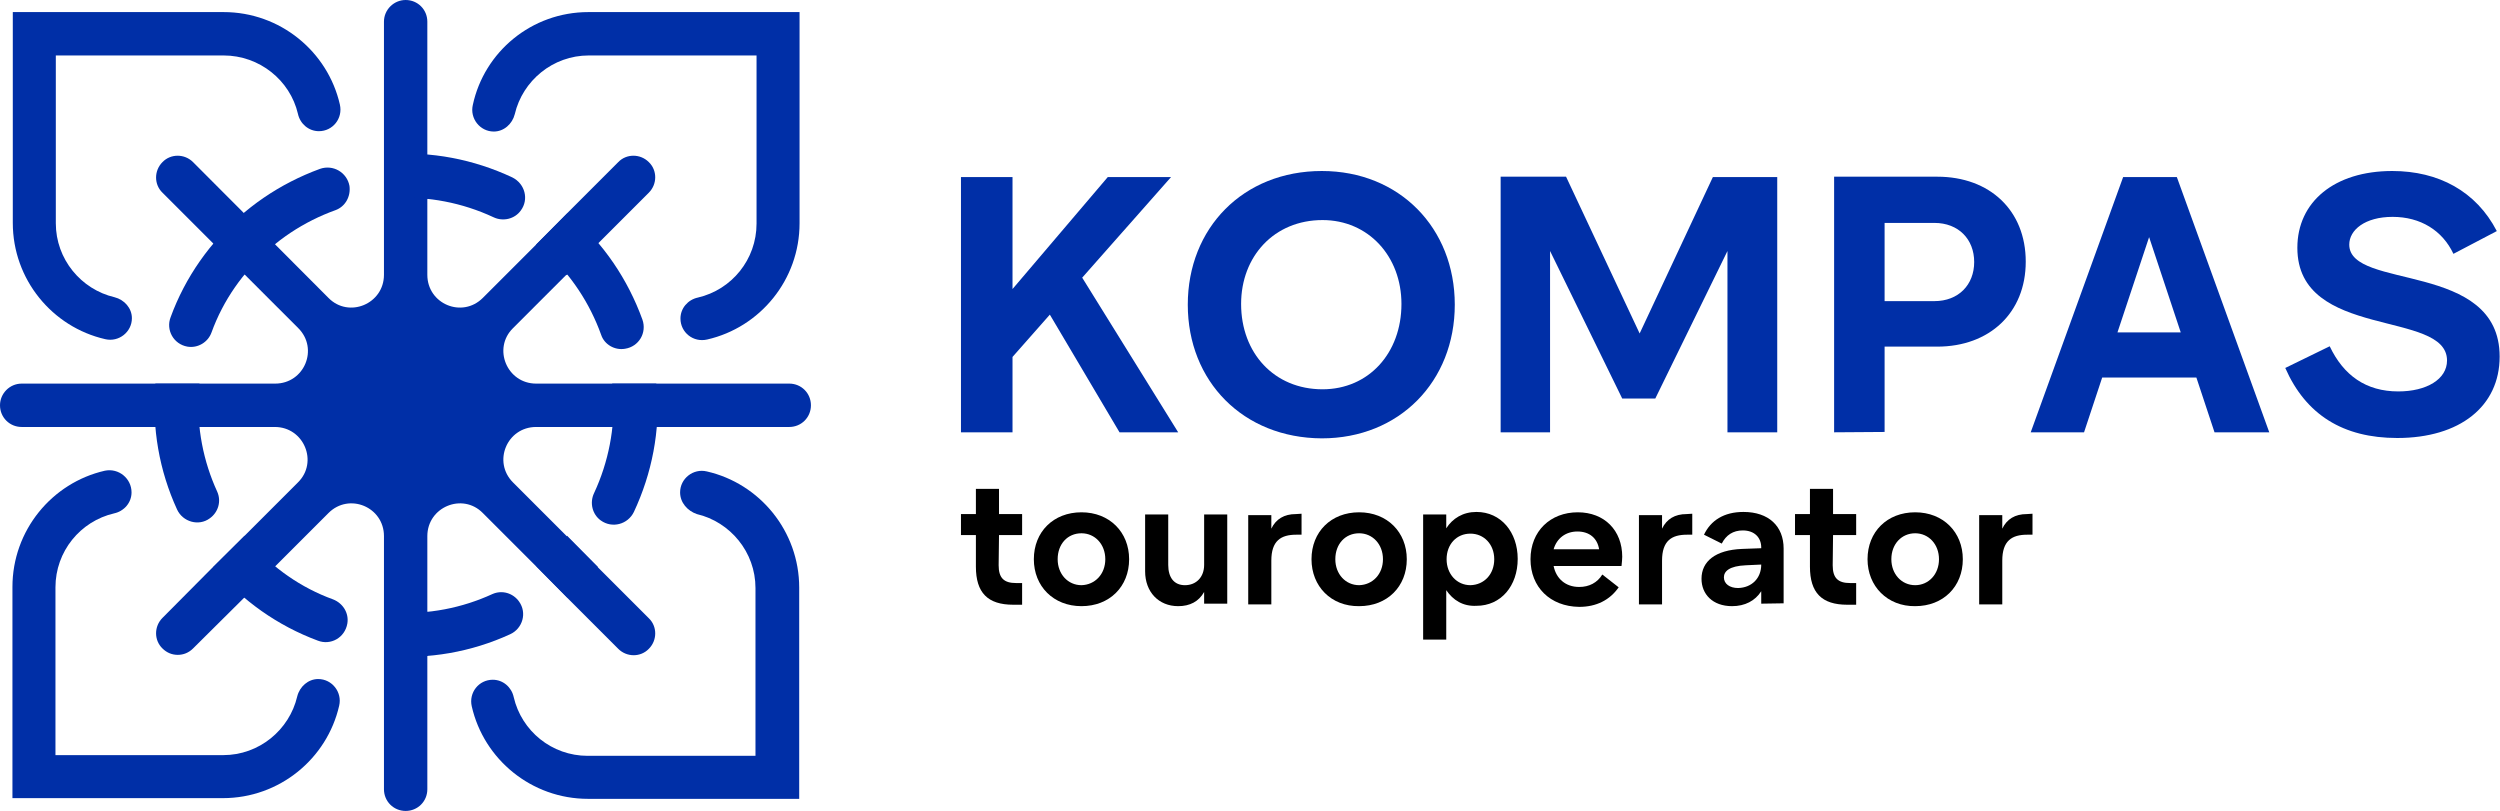 <?xml version="1.0" encoding="utf-8"?>
<!-- Generator: Adobe Illustrator 27.5.0, SVG Export Plug-In . SVG Version: 6.00 Build 0)  -->
<svg version="1.1" id="Layer_1" xmlns:xodm="http://www.corel.com/coreldraw/odm/2003"
	 xmlns="http://www.w3.org/2000/svg" xmlns:xlink="http://www.w3.org/1999/xlink" x="0px" y="0px" viewBox="0 0 703.2 228"
	 style="enable-background:new 0 0 703.2 228;" xml:space="preserve">
<style type="text/css">
	.st0{fill:#002FA7;}
</style>
<g id="Слой_x0020_1">
	<g id="_2281621507632">
		<g>
			<g>
				<g>
					<path class="st0" d="M37,138.5L37,138.5c0,2.9-2.1,5.3-4.9,5.9c-9.5,2.2-16.5,10.7-16.5,20.8v47.2h47.2
						c10.1,0,18.6-7.1,20.8-16.5c0.7-2.8,3.1-4.9,5.9-4.9l0,0c3.9,0,6.8,3.7,5.9,7.5c-3.4,14.9-16.8,26-32.7,26H3.5v-59.4
						c0-15.9,11.1-29.3,26-32.7C33.4,131.6,37,134.6,37,138.5z"/>
					<path class="st0" d="M191.3,138.5c0-3.9,3.7-6.8,7.5-5.9c14.9,3.4,26,16.8,26,32.7v59.4h-59.4c-15.9,0-29.3-11.1-32.7-26
						c-0.9-3.9,2-7.5,5.9-7.5l0,0c2.9,0,5.3,2.1,5.9,4.9c2.2,9.5,10.7,16.5,20.8,16.5h47.2v-47.2c0-10.1-7.1-18.6-16.5-20.8
						C193.4,143.7,191.3,141.4,191.3,138.5L191.3,138.5L191.3,138.5z"/>
					<path class="st0" d="M3.5,3.4h59.4c15.9,0,29.3,11.1,32.7,26c0.9,3.9-2,7.5-5.9,7.5l0,0c-2.9,0-5.3-2.1-5.9-4.9
						C81.6,22.6,73,15.6,62.9,15.6H15.7v47.2c0,10.1,7.1,18.6,16.5,20.8c2.8,0.7,4.9,3.1,4.9,5.9l0,0c0,3.9-3.7,6.8-7.5,5.9
						c-14.9-3.4-26-16.8-26-32.7V3.4z"/>
					<path class="st0" d="M165.5,3.4h59.4v59.4c0,15.9-11.1,29.3-26,32.7c-3.9,0.9-7.5-2-7.5-5.9l0,0c0-2.9,2.1-5.3,4.9-5.9
						c9.5-2.2,16.5-10.7,16.5-20.8V15.6h-47.2c-10.1,0-18.6,7.1-20.8,16.5c-0.7,2.8-3.1,4.9-5.9,4.9l0,0c-3.9,0-6.8-3.7-5.9-7.5
						C136.2,14.6,149.5,3.4,165.5,3.4L165.5,3.4z"/>
				</g>
			</g>
			<path class="st0" d="M0,114L0,114c0,3.4,2.7,6.1,6.1,6.1h71.2c8.2,0,12.3,9.9,6.5,15.6l-15,15l-8.8,8.7l-14.3,14.4
				c-2.4,2.4-2.4,6.3,0,8.6c1.2,1.2,2.7,1.8,4.3,1.8s3.1-0.6,4.3-1.8l14.4-14.3l8.7-8.8l15-15c5.8-5.8,15.6-1.7,15.6,6.5V222
				c0,3.4,2.7,6.1,6.1,6.1l0,0c3.4,0,6.1-2.7,6.1-6.1v-71.2c0-8.2,9.9-12.3,15.6-6.5l15,15l8.7,8.8l14.4,14.4c2.4,2.4,6.3,2.4,8.6,0
				l0,0c2.4-2.4,2.4-6.3,0-8.6l-38.2-38.2c-5.8-5.8-1.7-15.6,6.5-15.6H222c3.4,0,6.1-2.7,6.1-6.1l0,0c0-3.4-2.7-6.1-6.1-6.1h-71.2
				c-8.2,0-12.3-9.9-6.5-15.6l15-15l8.8-8.7l14.4-14.4c2.4-2.4,2.4-6.3,0-8.6l0,0c-2.4-2.4-6.3-2.4-8.6,0L159.5,60l-8.7,8.8l-15,15
				c-5.8,5.8-15.6,1.7-15.6-6.5V6.1c0-3.4-2.7-6.1-6.1-6.1l0,0c-3.3,0-6.1,2.7-6.1,6.1v71.2c0,8.2-9.9,12.3-15.6,6.5L54.3,45.6
				c-2.4-2.4-6.3-2.4-8.6,0l0,0c-2.4,2.4-2.4,6.3,0,8.6l14.4,14.4l8.8,8.7l15,15c5.8,5.8,1.7,15.6-6.5,15.6H6.1
				C2.7,107.9,0,110.7,0,114L0,114z"/>
			<path class="st0" d="M68.7,59.9c-1.5,1.3-3.1,2.7-4.5,4.1c-1.4,1.5-2.8,2.9-4.1,4.5l8.8,8.7c2.6-3.1,5.5-6.1,8.6-8.6L68.7,59.9z
				 M68.8,150.7l-8.8,8.8c1.3,1.5,2.7,3.1,4.1,4.5c1.5,1.5,2.9,2.8,4.5,4.1l8.7-8.8C74.3,156.8,71.4,153.9,68.8,150.7z M159.5,150.7
				c-2.6,3.1-5.5,6.1-8.6,8.6l8.7,8.8c1.5-1.3,3.1-2.7,4.5-4.1c1.5-1.5,2.8-2.9,4.1-4.5L159.5,150.7z M184.6,107.9h-12.4
				c0.2,2,0.3,4.1,0.3,6.1c0,2.1-0.1,4.1-0.3,6.1h12.4c0.2-2,0.3-4.1,0.3-6.1C184.8,112,184.8,109.9,184.6,107.9z M114.2,43.3
				c-2.1,0-4.1,0.1-6.1,0.3V56c2-0.2,4.1-0.3,6.1-0.3c2.1,0,4.1,0.1,6.1,0.3V43.6C118.2,43.4,116.2,43.3,114.2,43.3z M164.1,64.1
				c-1.5-1.5-2.9-2.8-4.5-4.1l-8.8,8.8c3.1,2.5,6.1,5.5,8.6,8.6l8.8-8.7C167,67,165.6,65.5,164.1,64.1L164.1,64.1z M114.2,172.4
				c-2.1,0-4.1-0.1-6.1-0.3v12.4c2,0.2,4.1,0.3,6.1,0.3c2.1,0,4.1-0.1,6.1-0.3v-12.4C118.2,172.3,116.3,172.4,114.2,172.4z
				 M56.1,107.9H43.7c-0.2,2-0.3,4.1-0.3,6.1c0,2.1,0.1,4.1,0.3,6.1h12.4c-0.2-2-0.3-4-0.3-6.1C55.8,112,55.9,109.9,56.1,107.9z"/>
			<path class="st0" d="M175.8,98.1L175.8,98.1c-2.9,0.5-5.8-1.2-6.7-3.9c-3.2-8.9-8.5-17-15.8-23.6l7.3-10c9.2,7.9,16,18,20.1,29.3
				C182,93.6,179.7,97.5,175.8,98.1L175.8,98.1z"/>
			<path class="st0" d="M169,146.4L169,146.4c-2.4-1.7-3.2-5-1.9-7.7c4.1-8.8,5.9-18.4,5.4-27.7l12.3-1.9c0.9,12.1-1.4,24-6.5,34.9
				C176.6,147.5,172.2,148.7,169,146.4L169,146.4z"/>
			<path class="st0" d="M94.4,59.1c-8.9,3.2-17,8.5-23.6,15.8l-10-7.3c7.9-9.2,18-16,29.2-20.1c3.7-1.3,7.6,1,8.3,4.8l0,0
				C98.7,55.3,97.1,58.1,94.4,59.1L94.4,59.1z"/>
			<path class="st0" d="M146.5,59.2L146.5,59.2c-1.7,2.4-5,3.2-7.7,1.9c-8.8-4.1-18.4-5.9-27.7-5.4l-1.9-12.3
				c12.1-0.9,24,1.4,34.9,6.5C147.7,51.7,148.8,56.1,146.5,59.2z"/>
			<path class="st0" d="M108.5,184.5l2.1-12.2c9.9,0.6,19.4-1.3,27.9-5.2c2.7-1.2,5.8-0.3,7.5,2.1l0,0c2.3,3.2,1,7.6-2.5,9.2
				C132.6,183.4,120.6,185.5,108.5,184.5z"/>
			<path class="st0" d="M89.4,180.2c-11.3-4.2-21.2-11.2-29-20.4l10.1-7.2c6.2,7.1,14.1,12.7,23.2,16c2.8,1.1,4.5,3.9,4,6.8l0,0
				C97,179.4,93,181.6,89.4,180.2L89.4,180.2z"/>
			<path class="st0" d="M49.8,143.3c-5-10.9-7.1-22.9-6.1-35l12.2,2.1c-0.6,9.9,1.3,19.4,5.2,27.9c1.2,2.7,0.3,5.8-2.1,7.5l0,0
				C55.9,148.1,51.4,146.8,49.8,143.3z"/>
			<path class="st0" d="M52.7,97.5L52.7,97.5c-3.9-0.7-6.1-4.7-4.7-8.3C52.1,78,59.1,68,68.3,60.2l7.2,10.1
				c-7.1,6.2-12.7,14.1-16,23.2C58.5,96.3,55.6,98,52.7,97.5L52.7,97.5z"/>
		</g>
		<g>
			<g>
				<polygon class="st0" points="295.3,88.5 284.8,100.4 284.8,121.6 270.3,121.6 270.3,49.8 284.8,49.8 284.8,81.3 311.6,49.8 
					329.4,49.8 304.4,78.1 331.4,121.6 314.9,121.6 				"/>
				<path class="st0" d="M334.1,85.7c0-21.6,15.6-37.6,37.7-37.6c21.8,0,37.4,16,37.4,37.6c0,21.6-15.6,37.6-37.4,37.6
					C349.7,123.2,334.1,107.3,334.1,85.7L334.1,85.7z M394.2,85.5c0-13.4-9.3-23.6-22.2-23.6c-13.6,0-22.9,10.2-22.9,23.6
					c0,13.8,9.3,24,22.9,24C385,109.5,394.2,99.3,394.2,85.5z"/>
				<polygon class="st0" points="461.2,93.8 481.8,49.8 499.9,49.8 499.9,121.6 485.9,121.6 485.9,70.6 465.6,112.1 456.3,112.1 
					436,70.6 436,121.6 422.1,121.6 422.1,49.7 440.5,49.7 				"/>
				<path class="st0" d="M515.9,121.6V49.7h29c14.8,0,24.9,9.5,24.9,23.9c0,14.4-10.2,23.9-24.9,23.9h-14.8v24L515.9,121.6
					L515.9,121.6z M530.1,84.7h14c6.8,0,11.2-4.6,11.2-11s-4.4-11-11.2-11h-14V84.7z"/>
				<path class="st0" d="M612.3,49.8l26,71.8h-15.4l-5.1-15.4h-26.5l-5.1,15.4h-15l26-71.8H612.3z M595.6,93.5h17.8l-8.9-26.8
					L595.6,93.5z"/>
				<path class="st0" d="M642.8,103.5l12.5-6.1c3.9,8.2,10.2,12.7,19.3,12.7c7.9,0,13.7-3.4,13.7-8.7c0-14.4-42.1-5.7-42.1-31.7
					c0-12.9,10.4-21.6,26.7-21.6c13,0,23.6,5.7,29.4,16.9l-12.2,6.4c-3.1-6.6-9.3-10.4-17.1-10.4c-7.8,0-12.2,3.7-12.2,7.8
					c0,12.9,42.3,4.5,42.3,31.5c0,14-11.2,22.9-28.8,22.9C659.1,123.2,648.6,116.7,642.8,103.5L642.8,103.5z"/>
			</g>
			<g>
				<g>
					<path d="M280.9,159c0,3.6,1.5,5,4.9,5h1.7v6.1H285c-7.2,0-10.5-3.4-10.5-10.7v-8.9h-4.2v-5.9h4.2v-7.1h6.5v7.1h6.5v5.9H281
						L280.9,159L280.9,159L280.9,159z"/>
					<path d="M290.8,157.3c0-7.7,5.5-13.2,13.4-13.2s13.4,5.6,13.4,13.2c0,7.7-5.5,13.2-13.4,13.2S290.8,164.9,290.8,157.3z
						 M310.9,157.3c0-4.2-2.9-7.3-6.7-7.3c-3.9,0-6.7,3-6.7,7.3c0,4.2,2.9,7.3,6.7,7.3C308,164.5,310.9,161.5,310.9,157.3z"/>
					<path d="M345.2,144.7v25.1h-6.5v-3.3c-1.5,2.7-4,4-7.3,4c-5.5,0-9.3-4-9.3-9.8v-16h6.5v14.2c0,3.5,1.6,5.7,4.7,5.7
						c3.2,0,5.4-2.3,5.4-5.7v-14.2L345.2,144.7L345.2,144.7L345.2,144.7z"/>
					<path d="M366.1,144.5v5.9h-1.5c-4.3,0-7,1.7-7,7.3v12.3h-6.5v-25.1h6.5v3.8c1.3-2.7,3.6-4.1,6.9-4.1L366.1,144.5L366.1,144.5z"
						/>
					<path d="M368.9,157.3c0-7.7,5.5-13.2,13.4-13.2c7.9,0,13.4,5.6,13.4,13.2c0,7.7-5.5,13.2-13.4,13.2
						C374.4,170.6,368.9,164.9,368.9,157.3L368.9,157.3z M389,157.3c0-4.2-2.9-7.3-6.7-7.3c-3.9,0-6.7,3-6.7,7.3
						c0,4.2,2.9,7.3,6.7,7.3C386.1,164.5,389,161.5,389,157.3z"/>
					<path d="M406.8,166v13.9h-6.5v-35.2h6.5v3.9c1.8-2.8,4.7-4.6,8.5-4.6c6.9,0,11.6,5.7,11.6,13.2c0,7.6-4.7,13.2-11.6,13.2
						C411.5,170.6,408.7,168.8,406.8,166z M420.3,157.3c0-4.2-2.9-7.2-6.7-7.2c-3.9,0-6.7,3-6.7,7.2c0,4.2,2.9,7.3,6.7,7.3
						C417.5,164.5,420.3,161.5,420.3,157.3z"/>
					<path d="M430.5,157.3c0-7.9,5.6-13.2,13.3-13.2c7.5,0,12.5,5.1,12.5,12.5c0,0.7-0.1,1.6-0.2,2.6H437c0.7,3.5,3.3,5.9,7.2,5.9
						c2.8,0,5.1-1.2,6.5-3.5l4.6,3.6c-2.5,3.6-6.3,5.5-11.1,5.5C436,170.6,430.5,165.1,430.5,157.3L430.5,157.3z M449.8,154.5
						c-0.5-3.1-2.7-5-6.1-5c-3.3,0-5.8,1.9-6.7,5H449.8z"/>
					<path d="M476,144.5v5.9h-1.5c-4.3,0-7,1.7-7,7.3v12.3h-6.5v-25.1h6.5v3.8c1.3-2.7,3.6-4.1,6.9-4.1L476,144.5L476,144.5
						L476,144.5z"/>
					<path d="M495.4,169.8v-3.5c-1.7,2.7-4.6,4.2-8.2,4.2c-5.5,0-8.6-3.4-8.6-7.7c0-4.9,3.9-8.1,11.4-8.4l5.4-0.2v-0.2
						c0-2.8-1.9-4.8-5.2-4.8c-2.7,0-4.7,1.3-5.9,3.7l-5-2.5c1.9-4,5.6-6.4,11.1-6.4c7.1,0,11.3,4,11.3,10.3v15.4L495.4,169.8
						L495.4,169.8z M495.4,158.8l-4.3,0.2c-4.7,0.2-6.2,1.7-6.2,3.4c0,1.8,1.6,3,4,3C492.7,165.3,495.4,162.7,495.4,158.8
						L495.4,158.8z"/>
					<path d="M515.5,159c0,3.6,1.5,5,4.9,5h1.7v6.1h-2.5c-7.2,0-10.5-3.4-10.5-10.7v-8.9h-4.2v-5.9h4.2v-7.1h6.5v7.1h6.5v5.9h-6.5
						L515.5,159L515.5,159L515.5,159z"/>
					<path d="M525.3,157.3c0-7.7,5.5-13.2,13.4-13.2c7.9,0,13.4,5.6,13.4,13.2c0,7.7-5.5,13.2-13.4,13.2
						C530.9,170.6,525.3,164.9,525.3,157.3z M545.4,157.3c0-4.2-2.9-7.3-6.7-7.3s-6.7,3-6.7,7.3c0,4.2,2.9,7.3,6.7,7.3
						S545.4,161.5,545.4,157.3z"/>
					<path d="M571.7,144.5v5.9h-1.5c-4.3,0-7,1.7-7,7.3v12.3h-6.5v-25.1h6.5v3.8c1.3-2.7,3.6-4.1,6.9-4.1L571.7,144.5L571.7,144.5z"
						/>
				</g>
			</g>
		</g>
	</g>
</g>
</svg>
